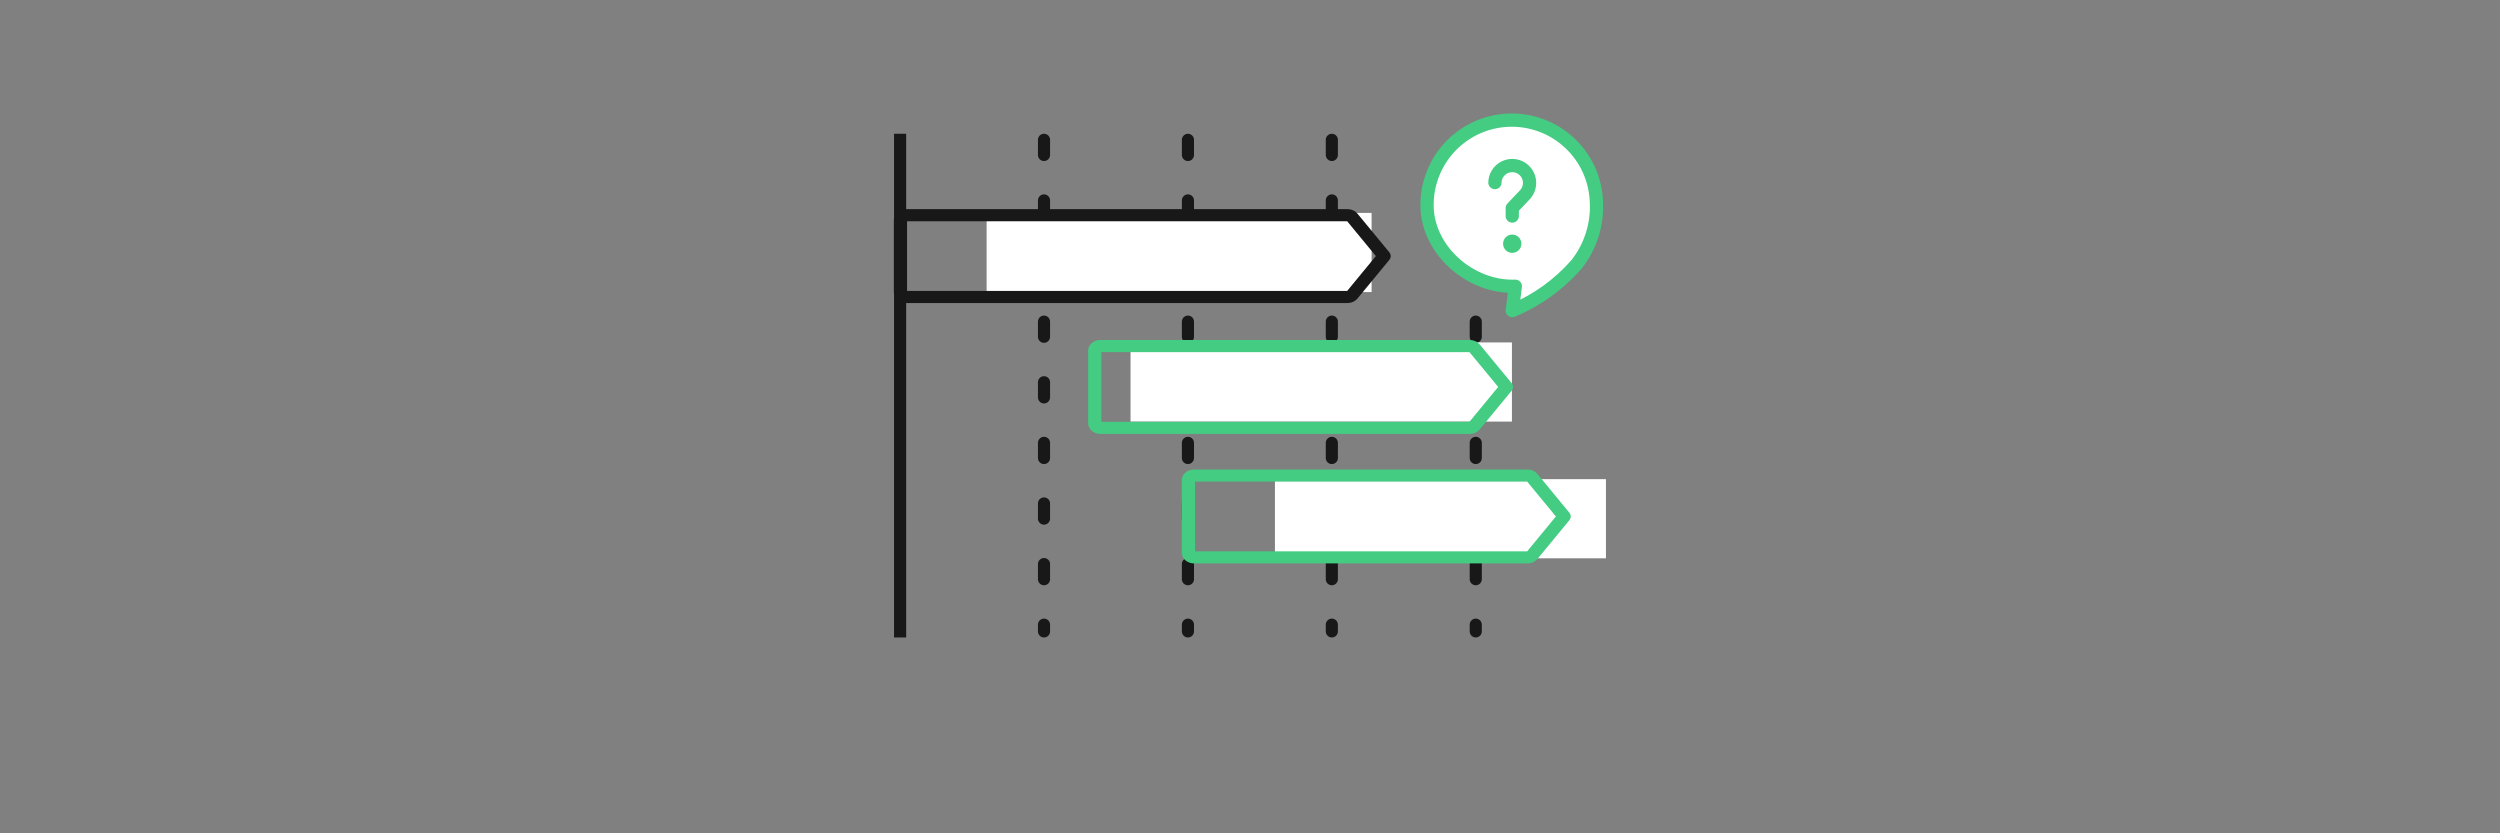 <svg width="330" height="110" viewBox="0 0 330 110" fill="none" xmlns="http://www.w3.org/2000/svg">
<rect x="0" y="0" width="330" height="110" fill="#808080" stroke="none"/>
<line x1="118.814" y1="17.655" x2="118.814" y2="84.145" stroke="#181818" stroke-width="1.6"/>
<line x1="137.809" y1="18.456" x2="137.809" y2="83.345" stroke="#181818" stroke-width="1.6" stroke-linecap="round" stroke-dasharray="2 6"/>
<line x1="156.807" y1="18.456" x2="156.807" y2="83.345" stroke="#181818" stroke-width="1.6" stroke-linecap="round" stroke-dasharray="2 6"/>
<line x1="175.802" y1="18.456" x2="175.802" y2="83.345" stroke="#181818" stroke-width="1.6" stroke-linecap="round" stroke-dasharray="2 6"/>
<line x1="194.8" y1="18.456" x2="194.8" y2="83.345" stroke="#181818" stroke-width="1.6" stroke-linecap="round" stroke-dasharray="2 6"/>
<path d="M130.234 28.104H181.051V38.552H130.234V28.104Z" fill="white"/>
<path d="M149.231 45.201H199.573V55.65H149.231V45.201Z" fill="white"/>
<path d="M211.985 63.248H168.292V73.697H211.985V63.248Z" fill="white"/>
<path d="M201.628 62.474H157.612C157.317 62.474 157.034 62.569 156.826 62.738C156.618 62.907 156.5 63.135 156.5 63.374V72.972C156.5 73.211 156.618 73.44 156.826 73.609C157.034 73.777 157.317 73.872 157.612 73.872H201.628C201.811 73.873 201.991 73.836 202.153 73.766C202.314 73.696 202.451 73.595 202.553 73.472L206.78 68.34C206.82 68.29 206.842 68.232 206.842 68.173C206.842 68.114 206.82 68.056 206.78 68.007L202.553 62.875C202.451 62.751 202.314 62.65 202.153 62.58C201.991 62.51 201.811 62.474 201.628 62.474ZM157.612 73.272C157.514 73.272 157.419 73.241 157.35 73.184C157.28 73.128 157.241 73.052 157.241 72.972V63.374C157.241 63.294 157.28 63.218 157.35 63.162C157.419 63.106 157.514 63.074 157.612 63.074H201.628C201.689 63.074 201.749 63.086 201.803 63.109C201.857 63.133 201.902 63.166 201.936 63.208L206.026 68.173L201.936 73.139C201.902 73.18 201.857 73.214 201.803 73.237C201.749 73.26 201.689 73.272 201.628 73.272H157.612Z" fill="#43CC82" stroke="#43CC82"/>
<path d="M194.004 45.377H145.249C144.954 45.377 144.671 45.472 144.462 45.641C144.253 45.809 144.136 46.038 144.136 46.277V55.875C144.136 56.114 144.253 56.342 144.462 56.511C144.671 56.68 144.954 56.775 145.249 56.775H194.004C194.187 56.775 194.368 56.739 194.53 56.669C194.691 56.599 194.829 56.498 194.931 56.374L199.165 51.242C199.205 51.193 199.227 51.135 199.227 51.076C199.227 51.017 199.205 50.959 199.165 50.909L194.931 45.777C194.829 45.654 194.691 45.553 194.53 45.483C194.368 45.413 194.187 45.377 194.004 45.377ZM145.249 56.175C145.151 56.175 145.057 56.143 144.987 56.087C144.917 56.031 144.878 55.955 144.878 55.875V46.277C144.878 46.197 144.917 46.121 144.987 46.065C145.057 46.008 145.151 45.977 145.249 45.977H194.004C194.065 45.977 194.125 45.989 194.179 46.012C194.233 46.035 194.279 46.069 194.313 46.11L198.41 51.076L194.313 56.041C194.279 56.083 194.233 56.116 194.179 56.14C194.125 56.163 194.065 56.175 194.004 56.175H145.249Z" fill="#43CC82" stroke="#43CC82"/>
<path d="M177.865 28.104H119.601C119.306 28.104 119.024 28.199 118.815 28.368C118.607 28.537 118.49 28.765 118.489 29.004V38.602C118.49 38.841 118.607 39.07 118.815 39.238C119.024 39.407 119.306 39.502 119.601 39.502H177.865C178.048 39.502 178.228 39.466 178.39 39.396C178.551 39.326 178.688 39.225 178.79 39.102L183.017 33.969C183.057 33.92 183.079 33.862 183.079 33.803C183.079 33.744 183.057 33.686 183.017 33.637L178.79 28.505C178.688 28.381 178.551 28.28 178.39 28.21C178.228 28.14 178.048 28.104 177.865 28.104ZM119.601 38.902C119.503 38.902 119.409 38.871 119.339 38.814C119.27 38.758 119.231 38.682 119.23 38.602V29.004C119.231 28.924 119.27 28.848 119.339 28.792C119.409 28.736 119.503 28.704 119.601 28.704H177.865C177.926 28.704 177.986 28.716 178.04 28.739C178.094 28.763 178.139 28.796 178.173 28.837L182.263 33.803L178.173 38.769C178.139 38.81 178.094 38.844 178.04 38.867C177.986 38.89 177.926 38.902 177.865 38.902H119.601Z" fill="#181818" stroke="#181818"/>
<path d="M200.024 37.785L199.617 41.005C202.873 39.648 205.774 37.561 208.097 34.905C209.95 32.561 210.885 29.621 210.726 26.636C210.62 23.672 209.34 20.872 207.169 18.852C204.998 16.831 202.114 15.756 199.15 15.862C196.186 15.969 193.386 17.248 191.366 19.419C189.345 21.59 188.27 24.474 188.376 27.438C188.6 33.17 194.161 37.995 200.024 37.785Z" fill="white" stroke="#43CC82" stroke-width="1.75" stroke-linecap="round" stroke-linejoin="round"/>
<path d="M197.329 24.099C197.336 23.727 197.433 23.362 197.612 23.036C197.792 22.71 198.048 22.432 198.359 22.228C198.669 22.023 199.025 21.898 199.396 21.862C199.766 21.826 200.14 21.881 200.484 22.022C200.828 22.163 201.133 22.386 201.372 22.672C201.61 22.957 201.776 23.297 201.853 23.661C201.931 24.024 201.919 24.402 201.818 24.76C201.717 25.118 201.53 25.446 201.273 25.716L201.365 25.624L199.617 27.464V28.516" stroke="#43CC82" stroke-width="1.75" stroke-linecap="round" stroke-linejoin="round"/>
<path d="M199.615 33.38C200.283 33.38 200.824 32.839 200.824 32.171C200.824 31.503 200.283 30.961 199.615 30.961C198.947 30.961 198.405 31.503 198.405 32.171C198.405 32.839 198.947 33.38 199.615 33.38Z" fill="#43CC82"/>
</svg>
